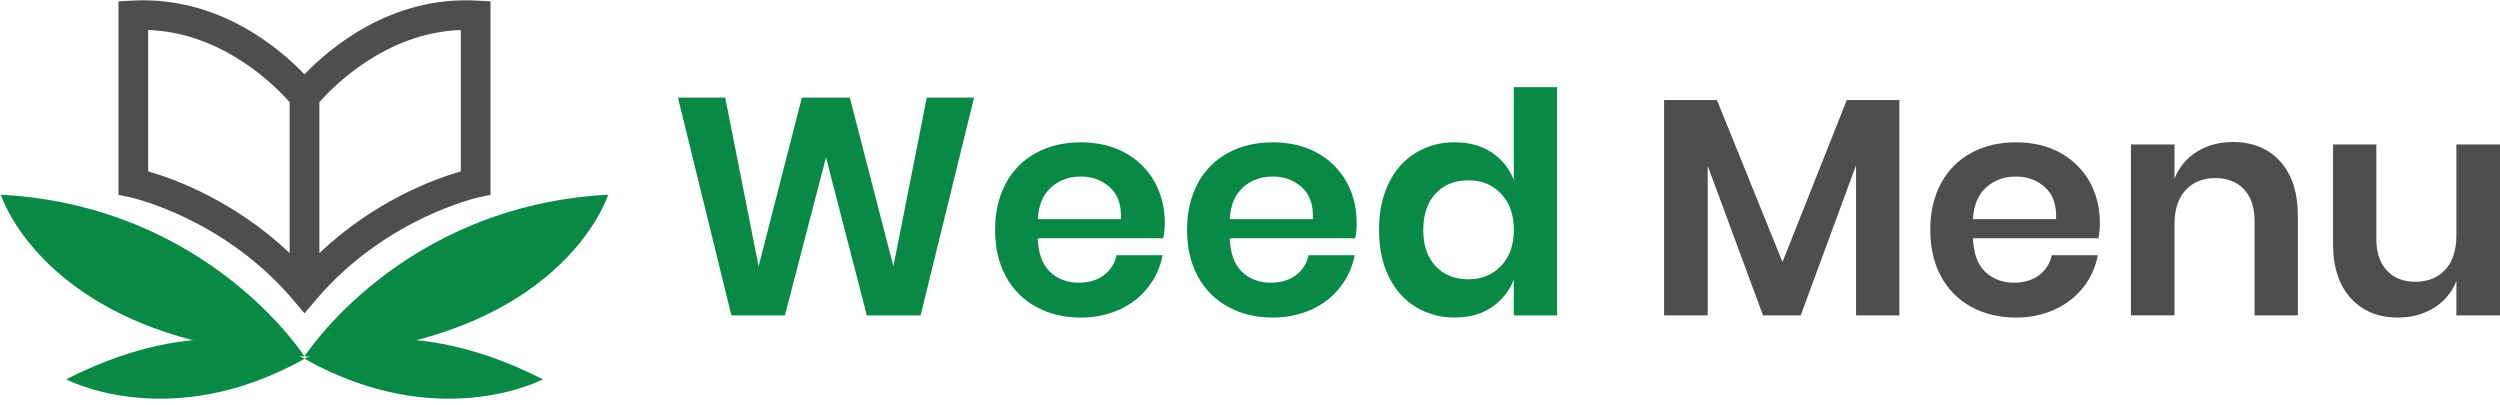 <?xml version="1.0" encoding="UTF-8"?>
<svg width="222px" height="36px" viewBox="0 0 222 36" version="1.1" xmlns="http://www.w3.org/2000/svg" xmlns:xlink="http://www.w3.org/1999/xlink">
    <!-- Generator: sketchtool 52.5 (67469) - http://www.bohemiancoding.com/sketch -->
    <title>3BB225CE-8B57-454B-87BB-EDED88DEB56C</title>
    <desc>Created with sketchtool.</desc>
    <g id="Screens" stroke="none" stroke-width="1" fill="none" fill-rule="evenodd">
        <g id="Desktop_Home" transform="translate(-31, -35)">
            <g id="Images-/-Logo-Weedmenu" transform="translate(31, 35)">
                <g>
                    <g id="Iso" fill-rule="nonzero">
                        <path d="M27.04,31.656 C27.04,31.656 18.53,18.28 0.075,17.288 C0.075,17.287 4.143,30.542 27.04,31.656 Z" id="Shape" fill="#088A46"></path>
                        <path d="M27.04,31.861 C27.04,31.861 19.262,26.887 5.871,33.681 C5.872,33.681 15.057,38.58 27.04,31.861 Z" id="Shape" fill="#088A46"></path>
                        <path d="M42.311,0.052 C34.687,-0.363 29.232,4.311 27.04,6.604 C24.844,4.311 19.417,-0.357 11.768,0.052 L10.521,0.12 L10.521,17.303 L11.569,17.521 C11.649,17.54 19.687,19.316 25.813,26.379 L27.039,27.821 L28.265,26.381 C34.384,19.328 42.431,17.544 42.51,17.523 L43.558,17.301 L43.558,0.12 L42.311,0.052 Z M40.922,2.666 L40.922,15.215 C38.558,15.899 33.269,17.835 28.359,22.471 L28.359,9.075 C29.466,7.812 34.194,2.881 40.922,2.666 Z M25.721,9.075 L25.721,22.472 C20.814,17.836 15.522,15.897 13.158,15.216 L13.158,2.666 C19.883,2.881 24.616,7.812 25.721,9.075 Z" id="Shape" fill="#4E4E4E"></path>
                        <path d="M27.04,31.656 C27.04,31.656 35.55,18.28 54.004,17.288 C54.005,17.287 49.937,30.542 27.04,31.656 Z" id="Shape" fill="#088A46"></path>
                        <path d="M27.04,31.861 C27.04,31.861 34.818,26.887 48.209,33.681 C48.209,33.681 39.023,38.58 27.04,31.861 Z" id="Shape" fill="#088A46"></path>
                    </g>
                    <polygon id="Shape" fill="#088A46" fill-rule="nonzero" points="86.499 8.665 81.749 28.006 76.973 28.006 73.349 13.98 69.698 28.006 64.948 28.006 60.199 8.665 64.399 8.665 67.364 23.651 71.207 8.666 75.463 8.666 79.333 23.651 82.298 8.666"></polygon>
                    <path d="M103.3,21.158 L92.149,21.158 C92.204,22.51 92.57,23.505 93.247,24.144 C93.924,24.782 94.766,25.102 95.773,25.103 C96.67,25.103 97.416,24.883 98.01,24.445 C98.6,24.015 99.007,23.379 99.15,22.664 L103.24,22.664 C103.047,23.704 102.605,24.682 101.95,25.513 C101.277,26.366 100.407,27.043 99.415,27.487 C98.332,27.972 97.156,28.215 95.97,28.199 C94.487,28.199 93.17,27.884 92.017,27.254 C90.875,26.636 89.94,25.698 89.326,24.556 C88.686,23.387 88.365,22.008 88.365,20.419 C88.365,18.83 88.686,17.446 89.326,16.268 C89.935,15.122 90.871,14.183 92.017,13.57 C93.17,12.949 94.487,12.638 95.97,12.638 C97.47,12.638 98.784,12.949 99.909,13.57 C101.004,14.161 101.908,15.049 102.517,16.131 C103.127,17.218 103.434,18.455 103.437,19.843 C103.431,20.285 103.385,20.725 103.3,21.158 Z M98.564,16.637 C97.859,15.998 96.995,15.678 95.97,15.678 C94.927,15.678 94.048,15.998 93.334,16.637 C92.62,17.277 92.227,18.217 92.154,19.459 L99.539,19.459 C99.593,18.217 99.269,17.277 98.564,16.637 Z" id="Shape" fill="#088A46" fill-rule="nonzero"></path>
                    <path d="M120.347,21.158 L109.201,21.158 C109.256,22.51 109.622,23.505 110.299,24.144 C110.976,24.782 111.818,25.102 112.825,25.103 C113.721,25.103 114.467,24.883 115.062,24.445 C115.652,24.015 116.058,23.379 116.201,22.664 L120.292,22.664 C120.099,23.704 119.656,24.682 119.002,25.513 C118.327,26.366 117.456,27.043 116.462,27.486 C115.379,27.971 114.204,28.214 113.017,28.198 C111.534,28.198 110.217,27.883 109.064,27.253 C107.922,26.635 106.987,25.697 106.373,24.555 C105.733,23.386 105.412,22.007 105.412,20.418 C105.412,18.829 105.733,17.445 106.373,16.267 C106.982,15.121 107.918,14.182 109.064,13.569 C110.217,12.948 111.534,12.638 113.017,12.638 C114.517,12.638 115.829,12.948 116.952,13.569 C118.046,14.16 118.95,15.048 119.56,16.13 C120.17,17.217 120.475,18.455 120.475,19.843 C120.472,20.284 120.429,20.724 120.347,21.158 Z M115.611,16.637 C114.907,15.998 114.042,15.678 113.017,15.678 C111.974,15.678 111.095,15.998 110.381,16.637 C109.668,17.277 109.274,18.217 109.201,19.459 L116.582,19.459 C116.639,18.217 116.316,17.277 115.611,16.637 Z" id="Shape" fill="#088A46" fill-rule="nonzero"></path>
                    <path d="M132.467,13.542 C133.36,14.13 134.045,14.983 134.426,15.981 L134.426,7.735 L138.27,7.735 L138.27,28.007 L134.426,28.007 L134.426,24.829 C134.042,25.83 133.356,26.686 132.463,27.281 C131.557,27.893 130.464,28.198 129.183,28.195 C127.965,28.212 126.767,27.889 125.724,27.263 C124.699,26.642 123.898,25.743 123.322,24.565 C122.745,23.387 122.457,22.003 122.457,20.414 C122.457,18.825 122.745,17.442 123.322,16.264 C123.898,15.086 124.699,14.186 125.724,13.565 C126.767,12.939 127.965,12.617 129.183,12.634 C130.466,12.636 131.56,12.939 132.467,13.542 Z M127.484,17.185 C126.752,17.971 126.386,19.048 126.386,20.418 C126.386,21.788 126.752,22.861 127.484,23.637 C128.216,24.413 129.186,24.801 130.394,24.801 C131.566,24.801 132.531,24.405 133.291,23.614 C134.05,22.823 134.43,21.757 134.43,20.418 C134.43,19.066 134.05,17.993 133.291,17.199 C132.531,16.404 131.566,16.009 130.394,16.012 C129.186,16.009 128.216,16.4 127.484,17.185 Z" id="Shape" fill="#088A46" fill-rule="nonzero"></path>
                    <polygon id="Shape" fill="#4E4E4E" fill-rule="nonzero" points="168.662 8.884 168.662 28.006 164.819 28.006 164.819 14.665 159.905 28.006 156.556 28.006 151.642 14.72 151.642 28.006 147.771 28.006 147.771 8.884 152.465 8.884 158.285 23.267 163.995 8.884"></polygon>
                    <path d="M186.342,21.158 L175.196,21.158 C175.251,22.51 175.617,23.505 176.294,24.144 C176.971,24.782 177.813,25.102 178.82,25.103 C179.717,25.103 180.462,24.883 181.057,24.445 C181.647,24.015 182.053,23.379 182.196,22.664 L186.287,22.664 C186.094,23.704 185.652,24.682 184.997,25.513 C184.322,26.366 183.451,27.043 182.457,27.486 C181.375,27.971 180.199,28.214 179.012,28.198 C177.53,28.198 176.212,27.883 175.059,27.253 C173.917,26.635 172.982,25.697 172.368,24.555 C171.728,23.386 171.408,22.007 171.408,20.418 C171.408,18.829 171.728,17.445 172.368,16.267 C172.977,15.121 173.914,14.182 175.059,13.569 C176.212,12.948 177.53,12.638 179.012,12.638 C180.512,12.638 181.824,12.948 182.947,13.569 C184.041,14.16 184.946,15.048 185.555,16.13 C186.165,17.217 186.47,18.455 186.47,19.843 C186.467,20.284 186.424,20.724 186.342,21.158 Z M181.606,16.637 C180.902,15.998 180.037,15.678 179.012,15.678 C177.969,15.678 177.09,15.998 176.377,16.637 C175.663,17.277 175.269,18.217 175.196,19.459 L182.581,19.459 C182.636,18.217 182.311,17.277 181.606,16.637 Z" id="Shape" fill="#4E4E4E" fill-rule="nonzero"></path>
                    <path d="M202.484,14.337 C203.527,15.488 204.049,17.104 204.049,19.186 L204.049,28.007 L200.205,28.007 L200.205,19.624 C200.205,18.419 199.894,17.483 199.272,16.816 C198.65,16.15 197.799,15.815 196.719,15.812 C195.621,15.812 194.742,16.168 194.083,16.88 C193.425,17.592 193.095,18.615 193.095,19.949 L193.095,28.003 L189.224,28.003 L189.224,12.829 L193.095,12.829 L193.095,15.87 C193.476,14.874 194.175,14.031 195.085,13.473 C196.01,12.898 197.077,12.61 198.288,12.61 C200.042,12.61 201.441,13.186 202.484,14.337 Z" id="Shape" fill="#4E4E4E" fill-rule="nonzero"></path>
                    <path d="M222,12.829 L222,28.006 L218.129,28.006 L218.129,24.938 C217.75,25.933 217.052,26.776 216.143,27.335 C215.219,27.911 214.152,28.198 212.941,28.198 C211.184,28.198 209.784,27.623 208.74,26.472 C207.697,25.322 207.176,23.714 207.176,21.651 L207.176,12.829 L211.019,12.829 L211.019,21.212 C211.019,22.418 211.33,23.354 211.952,24.02 C212.575,24.687 213.416,25.02 214.478,25.02 C215.594,25.02 216.482,24.664 217.141,23.952 C217.8,23.24 218.129,22.217 218.129,20.884 L218.129,12.829 L222,12.829 Z" id="Shape" fill="#4E4E4E" fill-rule="nonzero"></path>
                </g>
            </g>
        </g>
    </g>
</svg>